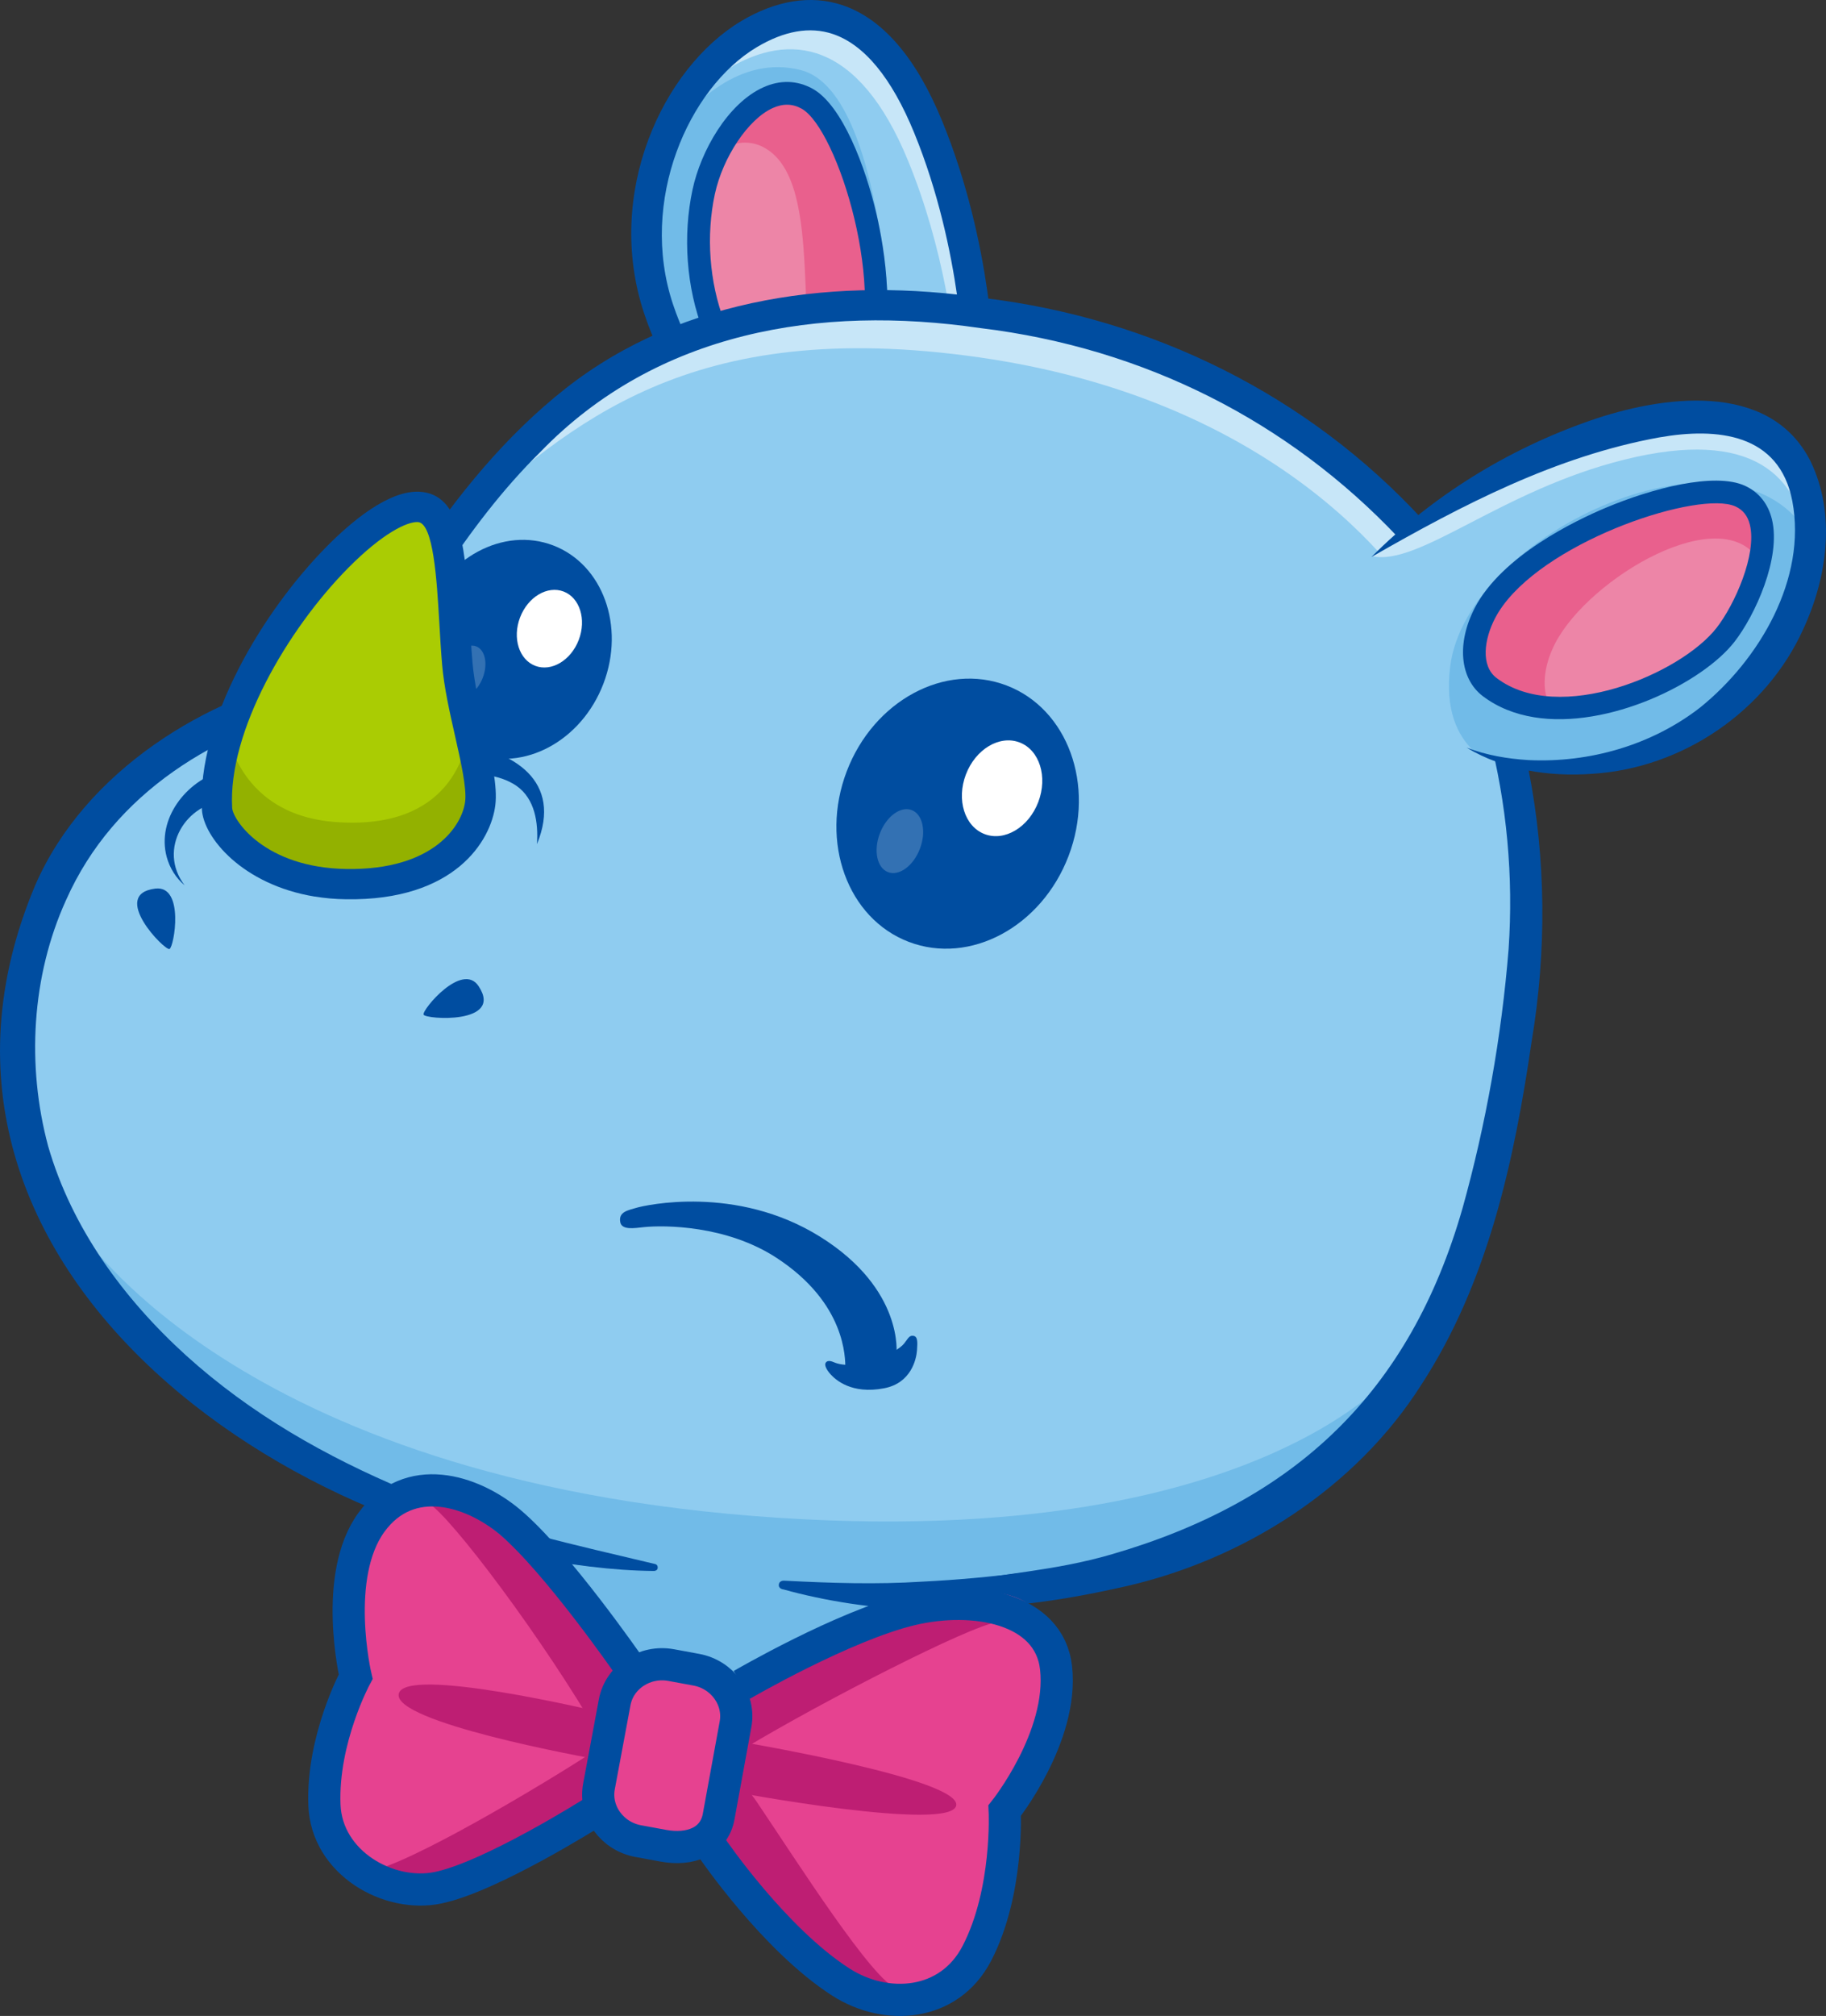 <?xml version="1.0" encoding="UTF-8"?>
<svg id="_レイヤー_2" data-name="レイヤー 2" xmlns="http://www.w3.org/2000/svg" width="267.33" height="295.02" viewBox="0 0 267.33 295.02">
  <rect x="0" y="0" width="267.33" height="295.02" fill="#333333" stroke="none"/>
  <defs>
    <style>
      .cls-1 {
        fill: #93b100;
      }

      .cls-2 {
        fill: #be1e73;
      }

      .cls-3 {
        stroke-miterlimit: 10;
      }

      .cls-3, .cls-4 {
        fill: none;
        stroke: #004da0;
        stroke-width: 4.71px;
      }

      .cls-5 {
        fill: #fff;
      }

      .cls-6 {
        fill: #e64290;
      }

      .cls-7 {
        opacity: .5;
      }

      .cls-8 {
        opacity: .2;
      }

      .cls-4 {
        stroke-linecap: round;
        stroke-linejoin: round;
      }

      .cls-9 {
        fill: #aacc03;
      }

      .cls-10 {
        fill: #8fccf0;
      }

      .cls-11 {
        fill: #e9608d;
      }

      .cls-12 {
        fill: #004da0;
      }

      .cls-13 {
        fill: #71bbe8;
      }

      .cls-14 {
        fill: #ed85a7;
      }
    </style>
  </defs>
  <g id="_レイヤー_2-2" data-name="レイヤー 2">
    <g>
      <g>
        <g>
          <g>
            <g>
              <path class="cls-10" d="M143.36,54.34s-.14-17.86-7.46-35.75C128.58.7,118.43-.26,109.64,5.01c-10.56,6.32-18.67,23.75-13.22,40.16,5.2,15.7,16.48,20.59,16.48,20.59"/>
              <path class="cls-10" d="M143.36,54.34l-12.49,4.68-17.97,6.74s-11.27-4.9-16.48-20.6c-2.83-8.52-2-17.31.92-24.68,2.71-6.82,7.22-12.43,12.3-15.48,8.79-5.27,18.95-4.31,26.26,13.59,7.33,17.89,7.46,35.75,7.46,35.75Z"/>
              <path class="cls-13" d="M130.87,59.02l-17.97,6.74s-11.27-4.9-16.48-20.6c-2.83-8.52-2-17.31.92-24.68,3.92-5.35,11.02-12.5,19.92-10.22,13.24,3.4,13.6,46.91,13.61,48.76Z"/>
              <g class="cls-7">
                <path class="cls-5" d="M143.36,54.34l-3.12,1.17c-.45-6.2-2-19.05-7.27-31.92-7.32-17.89-17.47-18.85-26.26-13.59-3.03,1.82-5.86,4.55-8.23,7.91,2.75-5.66,6.75-10.26,11.17-12.91,8.79-5.27,18.95-4.31,26.26,13.59,7.33,17.89,7.46,35.75,7.46,35.75Z"/>
              </g>
              <path class="cls-12" d="M112.54,67.95c-.18-.03-.36-.08-.53-.16-.5-.22-12.25-5.48-17.71-21.93-5.86-17.66,2.81-35.95,14.19-42.76,5.12-3.06,10.24-3.88,14.82-2.35,5.9,1.97,10.83,7.69,14.64,17,7.4,18.08,7.62,35.83,7.62,36.58,0,1.23-.98,2.23-2.2,2.24-1.23.01-2.23-.98-2.24-2.2,0-.17-.23-17.67-7.29-34.93-3.3-8.06-7.32-12.93-11.93-14.47-3.36-1.12-7.11-.46-11.14,1.95-9.96,5.96-17.26,22.47-12.26,37.56,4.84,14.59,15.16,19.21,15.26,19.26,1.12.49,1.64,1.8,1.15,2.92-.41.95-1.41,1.47-2.39,1.31Z"/>
              <path class="cls-14" d="M117.03,60.59c3.58,1.09,7.16-1.77,9.18-5.77,5.64-11.19-1.59-36.78-8.03-40.37-6.44-3.59-13.46,5.73-15.16,13.63-2.81,13.08,2.2,28.91,14,32.51Z"/>
              <path class="cls-11" d="M126.21,54.83c-1.31,2.58-3.27,4.69-5.46,5.56-5.2-9.28.34-33.47-8.73-38.71-2.26-1.31-4.63-.92-6.8.4,2.99-5.77,8.13-10.31,12.96-7.62,6.45,3.59,13.67,29.18,8.03,40.37Z"/>
              <path class="cls-12" d="M117.44,62.4c-.3-.05-.6-.12-.9-.21h0c-13.07-3.98-18.04-20.98-15.15-34.45,1.21-5.65,5.15-12.6,10.34-14.95,2.48-1.13,5-1.05,7.26.21,4.32,2.41,7.74,11.43,9.35,18.42,1.09,4.71,3.21,16.5-.65,24.16-2.42,4.81-6.45,7.44-10.25,6.82ZM117.51,59c2.83.87,5.66-1.85,7.21-4.92,5.5-10.9-2.08-35.22-7.35-38.17-1.34-.75-2.74-.78-4.26-.09-3.57,1.62-7.28,7.16-8.46,12.61-2.59,12.08,1.96,27.24,12.86,30.56h0Z"/>
            </g>
            <path class="cls-10" d="M95.67,229.79c-41.19-5.83-76.46-25.51-89.11-55.67C-1.96,153.79.01,112.16,47.06,100.89c11.78-6.01,15.41-24.11,36.05-41.45,15.75-12.64,38.5-19.34,73.53-11.25,24.12,5.57,40.75,19.5,49.85,29.15,7.86,11.24,20.44,34.27,16.05,69.66-3,21.83-7.03,40.86-18.17,56.71-9.62,13.69-23.78,22.21-40.22,26.65-8.1,2.19-16.75,3.38-25.68,3.71l-42.8-4.29Z"/>
            <path class="cls-10" d="M95.67,229.79c-41.19-5.83-76.46-25.51-89.11-55.67C-1.96,153.79.01,112.16,47.06,100.89c11.78-6.01,15.41-24.11,36.05-41.45,15.75-12.64,38.5-19.34,73.53-11.25,24.12,5.57,40.75,19.5,49.85,29.15,7.86,11.24,20.44,34.27,16.05,69.66-3,21.83-7.03,40.86-18.17,56.71-9.62,13.69-23.78,22.21-40.22,26.65-8.1,2.19-16.75,3.38-25.68,3.71l-42.8-4.29Z"/>
            <path class="cls-10" d="M95.67,229.79c-41.19-5.83-76.46-25.51-89.11-55.67C-1.96,153.79.01,112.16,47.06,100.89c11.78-6.01,15.41-24.11,36.05-41.45,15.75-12.64,38.5-19.34,73.53-11.25,24.12,5.57,40.75,19.5,49.85,29.15,7.86,11.24,20.44,34.27,16.05,69.66-3,21.83-7.03,40.86-18.17,56.71-9.62,13.69-23.78,22.21-40.22,26.65-8.1,2.19-16.75,3.38-25.68,3.71l-42.8-4.29Z"/>
            <path class="cls-10" d="M222.54,147c-3.01,21.83-7.03,40.86-18.17,56.72-9.62,13.68-23.79,22.21-40.22,26.65-8.09,2.19-16.74,3.38-25.68,3.71l-42.8-4.29c-41.2-5.83-76.46-25.51-89.11-55.67C-1.96,153.79.01,112.16,47.06,100.89c7.93-4.06,12.18-13.59,20.4-24.68h0c3.98-5.37,8.9-11.11,15.64-16.77,15.74-12.64,38.5-19.33,73.53-11.25,24.13,5.57,40.75,19.5,49.86,29.15,1.71,2.45,3.65,5.47,5.59,9.05,6.95,12.83,13.88,32.94,10.46,60.61Z"/>
            <g class="cls-7">
              <path class="cls-5" d="M212.09,86.39c-2.09,1.72-3.73,3-3.73,3,0,0-16.37-30.13-64.98-37.09-42.81-6.13-59.76,9.99-75.92,23.9,3.98-5.37,8.9-11.11,15.64-16.76,15.74-12.64,38.5-19.33,73.53-11.25,24.13,5.57,40.75,19.5,49.86,29.15,1.71,2.45,3.65,5.47,5.59,9.05Z"/>
            </g>
            <path class="cls-13" d="M204.59,200.48c-9.71,15.02-23.93,24.43-40.41,29.38-8.11,2.44-16.78,3.8-25.72,4.22l-35.82,27.5-29.23-36.86c-26.74-6.84-50.86-21.01-59.24-41.01-2.07-4.94,20.17,34.38,103.6,38.63,75.11,3.83,90.92-28.19,86.82-21.86Z"/>
            <path class="cls-12" d="M95.67,229.79c-50.42-.79-114.31-43.57-90.55-100.16,7.37-17.06,25.51-27.71,40.87-30.83,6.59-3.48,10.44-10.86,14.72-16.95,6.15-9.27,13.33-18.12,22.13-25.03,17.23-13.54,40.16-16.34,61.28-13.2,24.62,2.98,47.37,14.2,64.19,32.46,15.61,21.87,20.32,50.08,15.93,76.29-2.54,17.38-6.36,35.24-16.14,50.25-9.64,15.21-26.04,25.61-43.4,29.55-8.65,1.95-18.41,3.55-27.13,2.82,2.51-.4,2.15-3.05,4.15-3.55,4.88-1.22,12.54-1.51,21.01-3.97,26.99-7.84,43.69-23.79,51.39-50.66,3.41-12.23,5.72-25.18,6.74-37.89,1.45-21.17-3.86-42.91-16.19-60.3-15.9-16.81-36.97-27.69-61.16-30.61-23.5-3.43-47.34.49-64.4,18.13-5.54,5.46-10.23,11.68-14.59,18.27-4.6,6.68-8.85,14.59-16.4,18.58-16.39,3.97-31.41,12.89-38.45,28.73-5.06,11.12-5.79,24.23-2.62,36.02,3.45,11.94,11.01,22.28,20.18,30.61,19,17.2,44.06,24.94,68.44,31.44h0Z"/>
            <path class="cls-10" d="M241.08,109.99c-12.73,4.4-22.22,1.25-25.3-.07-.7-.3-1.07-.51-1.07-.51,0,0-10.15-2.17-14.53-9.39-5.18-8.53.63-18.54.63-18.54,0,0,17.25-14.03,37.38-19.01,18.77-4.64,25.58,2.43,26.74,12.61.13,1.18.17,2.39.11,3.65-.49,11.76-9.2,26.15-23.96,31.26Z"/>
            <path class="cls-10" d="M241.08,109.99c-12.73,4.4-22.22,1.25-25.3-.07-.7-.3-1.07-.51-1.07-.51,0,0-10.15-2.17-14.53-9.39-5.18-8.53.63-18.54.63-18.54,0,0,17.25-14.03,37.38-19.01,18.77-4.64,25.58,2.43,26.74,12.61.13,1.18.17,2.39.11,3.65-.49,11.76-9.2,26.15-23.96,31.26Z"/>
            <g class="cls-7">
              <path class="cls-5" d="M265.05,78.74c-.04,1.01-.15,2.04-.31,3.08,0-.66-.06-1.32-.13-1.96-1.16-10.19-7.98-17.26-26.74-12.61-18.09,4.47-30.07,15.63-36.95,14.15,1.46-1.16,18.06-14.17,37.27-18.92,18.77-4.64,25.58,2.43,26.74,12.61.13,1.18.17,2.39.11,3.65Z"/>
            </g>
            <path class="cls-13" d="M241.08,109.99c-12.73,4.4-22.22,1.25-25.3-.07-2.39-2.24-4.26-6.02-3.47-12.38,2.44-19.67,42.22-37.91,52.73-18.8-.49,11.76-9.2,26.15-23.96,31.26Z"/>
            <path class="cls-12" d="M200.81,81.48c8.95-8.95,19.95-15.73,31.94-19.91,10.41-3.63,26.25-5.98,32.29,5.88,3.78,7.74,2.48,16.99-1.01,24.56-5.44,12.09-17.73,20.42-30.92,21.23-6.31.46-12.96-.55-18.39-3.83,2.91,1.12,5.98,1.63,9.02,1.82,8.93.44,18.09-2.19,25.16-7.69,8.72-7.03,15.64-18.87,13.5-30.21-1.9-9.91-10.99-10.81-19.48-9.32-15.09,2.73-28.85,9.89-42.1,17.48h0Z"/>
            <path class="cls-14" d="M218.09,100.55c-2.98-2.27-2.76-6.85-.7-10.82,5.77-11.12,30.74-20.23,37.42-17.11,6.68,3.12,1.53,15.5-2.18,20.27-5.83,7.49-24.72,15.13-34.54,7.66Z"/>
            <path class="cls-11" d="M257.62,82.15c-5.39-9.15-24.95,2.38-29.94,11.99-1.69,3.28-2.15,6.96-.58,9.42-3.35-.17-6.48-1.1-9.01-3.02-2.98-2.27-2.76-6.85-.7-10.82,5.77-11.12,30.74-20.23,37.42-17.11,3.35,1.57,3.73,5.45,2.81,9.53Z"/>
            <path class="cls-12" d="M224.55,104.96c-2.73-.45-5.28-1.43-7.47-3.09h0c-3.37-2.57-3.84-7.76-1.17-12.91,3.95-7.61,14.74-12.79,19.2-14.66,6.61-2.78,15.93-5.28,20.4-3.19,2.01.94,3.36,2.64,3.91,4.91,1.36,5.65-2.47,14.01-5.48,17.89-4.69,6.04-18.47,12.84-29.4,11.05ZM252.87,73.77c-7.18-1.17-28.73,6.57-34,16.72-1.58,3.05-2.13,6.94.23,8.73h0c9.11,6.93,26.96-.59,32.22-7.35,2.65-3.41,5.91-10.74,4.87-15.06-.31-1.29-.99-2.17-2.08-2.68-.34-.16-.76-.28-1.24-.36Z"/>
            <path class="cls-12" d="M62.01,148.48c-.24-.7,5.66-7.8,8.06-4.16,3.73,5.65-7.83,4.86-8.06,4.16Z"/>
            <path class="cls-12" d="M24.81,138.88c.68-.27,2.25-9.37-2.08-8.84-6.72.83,1.39,9.11,2.08,8.84Z"/>
            <g>
              <ellipse class="cls-12" cx="140.21" cy="119.08" rx="20.08" ry="17.38" transform="translate(-21 207.69) rotate(-69.14)"/>
              <ellipse class="cls-5" cx="146.69" cy="115.35" rx="7.18" ry="5.67" transform="translate(-13.35 211.3) rotate(-69.12)"/>
              <g class="cls-8">
                <ellipse class="cls-5" cx="131.74" cy="123.09" rx="4.86" ry="3.14" transform="translate(-30.23 202.28) rotate(-69.11)"/>
              </g>
            </g>
            <g>
              <ellipse class="cls-12" cx="75.17" cy="95.03" rx="16.28" ry="14.09" transform="translate(-40.39 131.43) rotate(-69.14)"/>
              <ellipse class="cls-5" cx="80.43" cy="92" rx="5.82" ry="4.6" transform="translate(-34.19 134.36) rotate(-69.12)"/>
              <g class="cls-8">
                <ellipse class="cls-5" cx="68.31" cy="98.27" rx="3.94" ry="2.54" transform="translate(-47.86 127.05) rotate(-69.11)"/>
              </g>
            </g>
            <g>
              <path class="cls-10" d="M32.97,114.96c-3.51.67-6.96,3.35-7.89,7.07-1.16,4.63,1.94,7.53,1.94,7.53"/>
              <path class="cls-12" d="M33.39,117.14c-6.18.24-10.39,7.14-6.36,12.42-1.24-1.04-2.18-2.5-2.63-4.17-1.48-5.54,2.83-11.1,8.16-12.61,3.28-.93,4.23,4.03.83,4.36h0Z"/>
            </g>
            <g>
              <path class="cls-10" d="M66.83,111.03c8.22.41,11.03,3.52,11.89,6.59.73,2.59-.11,5.92-.11,5.92"/>
              <path class="cls-12" d="M66.94,108.81c8.27,1,15.48,5.5,11.67,14.72.22-3.16-.3-6.64-3-8.53-2.52-1.72-5.86-1.86-8.89-1.76-3.21,0-2.98-4.75.22-4.44h0Z"/>
            </g>
            <path class="cls-5" d="M31.77,118.35c.17,3.03,5.93,10.83,18.91,11.04,13.52.21,19-6.73,19.62-11.85.51-4.26-2.77-13.5-3.36-20.44-.92-10.87-.37-22.68-5.69-22.92-8.54-.39-30.54,25.72-29.49,44.17Z"/>
            <path class="cls-9" d="M70.3,117.54c-.61,5.11-6.09,12.06-19.62,11.85-12.98-.2-18.74-8.01-18.91-11.04-.2-3.39.39-7.03,1.53-10.73,5.04-16.42,20.99-33.77,27.96-33.45,5.32.24,4.77,12.06,5.69,22.92.25,2.94.98,6.29,1.7,9.51.98,4.37,1.95,8.48,1.65,10.94Z"/>
            <path class="cls-1" d="M70.3,117.54c-.61,5.11-6.09,12.06-19.62,11.85-12.98-.2-18.74-8.01-18.91-11.04-.2-3.39.39-7.03,1.53-10.73.95,3.79,4.3,11.79,15.72,12.67,17.04,1.31,19.33-10.48,19.63-13.69.98,4.37,1.95,8.48,1.65,10.94Z"/>
            <path class="cls-12" d="M46.09,131.21c-10.62-1.74-16.3-8.68-16.53-12.73h0c-.74-13,8.94-29.06,18.25-38.48,3.73-3.78,9.12-8.24,13.56-8.04,6.32.29,6.81,8.87,7.39,18.8.12,2.02.24,4.12.41,6.15.25,2.96,1.03,6.42,1.79,9.77,1.02,4.5,1.89,8.39,1.56,11.12-.63,5.24-5.94,14.05-21.86,13.8-1.61-.02-3.13-.16-4.56-.4ZM33.99,118.23c.1,1.77,4.74,8.76,16.73,8.94,12.78.2,16.96-6.38,17.38-9.89.24-1.97-.64-5.86-1.49-9.62-.79-3.49-1.6-7.1-1.88-10.37-.18-2.09-.3-4.22-.42-6.27-.36-6.13-.85-14.52-3.15-14.62-1.57-.07-5.18,1.65-10.2,6.73-8.92,9.02-17.61,23.98-16.97,35.1h0Z"/>
          </g>
          <g>
            <path class="cls-12" d="M114.7,232.6c6.03,1.68,13.23,2.83,20.26,2.99,4.78.11,11.39-.41,15.2-.99l-.28-4.45c-4.73.58-9.81,1.07-14.85,1.31-6.79.43-13.33.21-20.23-.14,0,0-.67-.05-.77.51-.12.72.68.77.68.77Z"/>
            <path class="cls-12" d="M95.85,228.87c-11.64-2.79-22.8-5.13-34.63-9.92l-1.41,3.87c9,3.56,24.03,6.99,35.95,7.08,0,0,.51-.02.53-.46.03-.53-.45-.57-.45-.57Z"/>
          </g>
        </g>
        <g>
          <path class="cls-12" d="M131.24,198.18s1.15-9.49-11.15-17.18c-12.3-7.69-25.71-4.6-26.87-4.26-1.28.38-2.7.59-2.41,2.12.23,1.19,2.05.87,3.47.72,2.92-.3,12.06-.31,19.43,4.51,10.19,6.67,10.01,14.72,10.06,16.07s6.1.26,6.1.26l1.37-2.25Z"/>
          <path class="cls-12" d="M122.05,199.34c3.26,1.42,9.23-1.33,10.3-2.71.63-.8.78-1.24,1.38-1.14.6.1.62.8.52,2.12-.1,1.32-.86,4.79-4.8,5.55-4.79.93-7.15-1.26-7.87-2.06-.66-.74-.86-1.33-.73-1.61.15-.32.52-.45,1.2-.15Z"/>
        </g>
      </g>
      <g>
        <g>
          <path class="cls-6" d="M97.12,270.11l-3.69-.68c-3.85-.71-6.43-4.31-5.74-8l2.3-12.32c.69-3.7,4.41-6.14,8.26-5.44l3.69.68c3.85.71,6.43,4.31,5.74,8l-2.47,13.51c-.69,3.7-4.24,4.96-8.09,4.25Z"/>
          <path class="cls-2" d="M91.14,252.01c-.09-.23-.19-.48-.3-.72l-.12.63c.27.06.42.09.42.09Z"/>
          <path class="cls-2" d="M89.72,257.27l-.07.37c.19-.22.29-.34.29-.34,0,0-.08-.01-.22-.03Z"/>
          <path class="cls-6" d="M69.47,249.83c.79-3.12,18.83,1.43,21.7,2.17l.15-.6c-2.79-7.94-12.1-21.04-16.7-27.23-1.34-1.36-2.47-2.46-3.22-3.11-5.49-4.77-12.68-5.66-17.01,1.69-4.95,8.4-2.33,22.62-2.33,22.62h0s-5.69,9.63-5.31,19.29c.33,8.45,8.08,13.04,15.22,11.26,1.08-.27,2.61-.77,4.4-1.42,11.9-5.7,21.7-15.28,23.42-17.07l.09-.35c-2.19-.41-21.23-4.06-20.42-7.25Z"/>
          <g>
            <path class="cls-2" d="M58.38,247.86c-.98,4.16,27.34,9.33,29.87,9.75l1.55-6.61c-3.32-.82-30.47-7.2-31.42-3.14Z"/>
            <path class="cls-2" d="M91.4,251.17l-.28-6.64s-11.68-16.1-21.32-22.51c-2.76-1.84-4.99-1.91-7.11-2.05,3.21,1.75,17.12,20.28,25.16,34.28,1.55,2.69,2.34-4.74,3.56-3.07Z"/>
            <path class="cls-2" d="M53.21,273.88c5.36,6.59,35.12-9.27,35.12-9.27l2.64-10.44c-.79.76-.74.03-5.22,2.9-9.34,5.97-28.74,17.3-32.54,16.81Z"/>
          </g>
          <path class="cls-6" d="M128.08,261.83c.61-3.28-19.05-6.61-22.2-7.12l.12-.63c6.26-6.34,21.2-14.8,28.44-18.72,1.92-.72,3.51-1.28,4.54-1.58,7.49-2.2,14.92,0,15.89,8.79,1.11,10.05-7.78,22.4-7.78,22.4h0s.6,11.9-4.07,20.89c-4.08,7.86-13.7,8.93-19.9,4.22-.94-.71-2.21-1.84-3.67-3.2-11.86-13.6-11.44-17.71-14.64-26.45l.07-.37c2.32.54,22.57,5.14,23.2,1.77Z"/>
          <g>
            <path class="cls-2" d="M139.99,264.22c-.73,3.88-31.84-1.77-34.59-2.4l1.3-7.22c3.72.61,34,5.84,33.29,9.62Z"/>
            <path class="cls-2" d="M105.97,255.54l1.71-9.17s18.13-6.85,30.29-9.61c3.48-.79,5.74-.02,7.93.65-3.89.53-25.33,11.48-36.77,18.36-2.88,1.73-1.3-1.44-3.16-.23Z"/>
            <path class="cls-2" d="M131.34,291.03c-7.21,3.5-26.22-20.13-26.22-20.13l1.96-10.76c.38.93,1.07-.37,3.81,3.69,5.71,8.47,16.97,26.18,20.44,27.2Z"/>
          </g>
        </g>
        <g>
          <g>
            <path class="cls-4" d="M97.12,270.11l-3.69-.68c-3.85-.71-6.43-4.31-5.74-8l2.3-12.32c.69-3.7,4.41-6.14,8.26-5.44l3.69.68c3.85.71,6.43,4.31,5.74,8l-2.47,13.51c-.69,3.7-4.24,4.96-8.09,4.25Z"/>
            <path class="cls-3" d="M86.67,265.3s-14.85,9.38-22.56,10.96c-7.22,1.48-16.28-3.64-16.61-12.09-.38-9.66,4.57-18.8,4.57-18.8h0s-3.45-14.74,2.33-22.62c5.5-7.51,14.63-4.72,20.21-.05,6.86,5.74,17.51,21.13,17.51,21.13"/>
          </g>
          <path class="cls-3" d="M104.2,270.38s9.09,13.39,18.92,19.69c6.56,4.21,15.82,3.64,19.9-4.22,4.67-8.99,4.07-20.89,4.07-20.89h0s8.63-10.83,7.52-20.87c-.97-8.79-12.09-10.72-21.15-8.57-9.91,2.35-24.86,11.05-24.86,11.05"/>
        </g>
      </g>
    </g>
  </g>
</svg>
